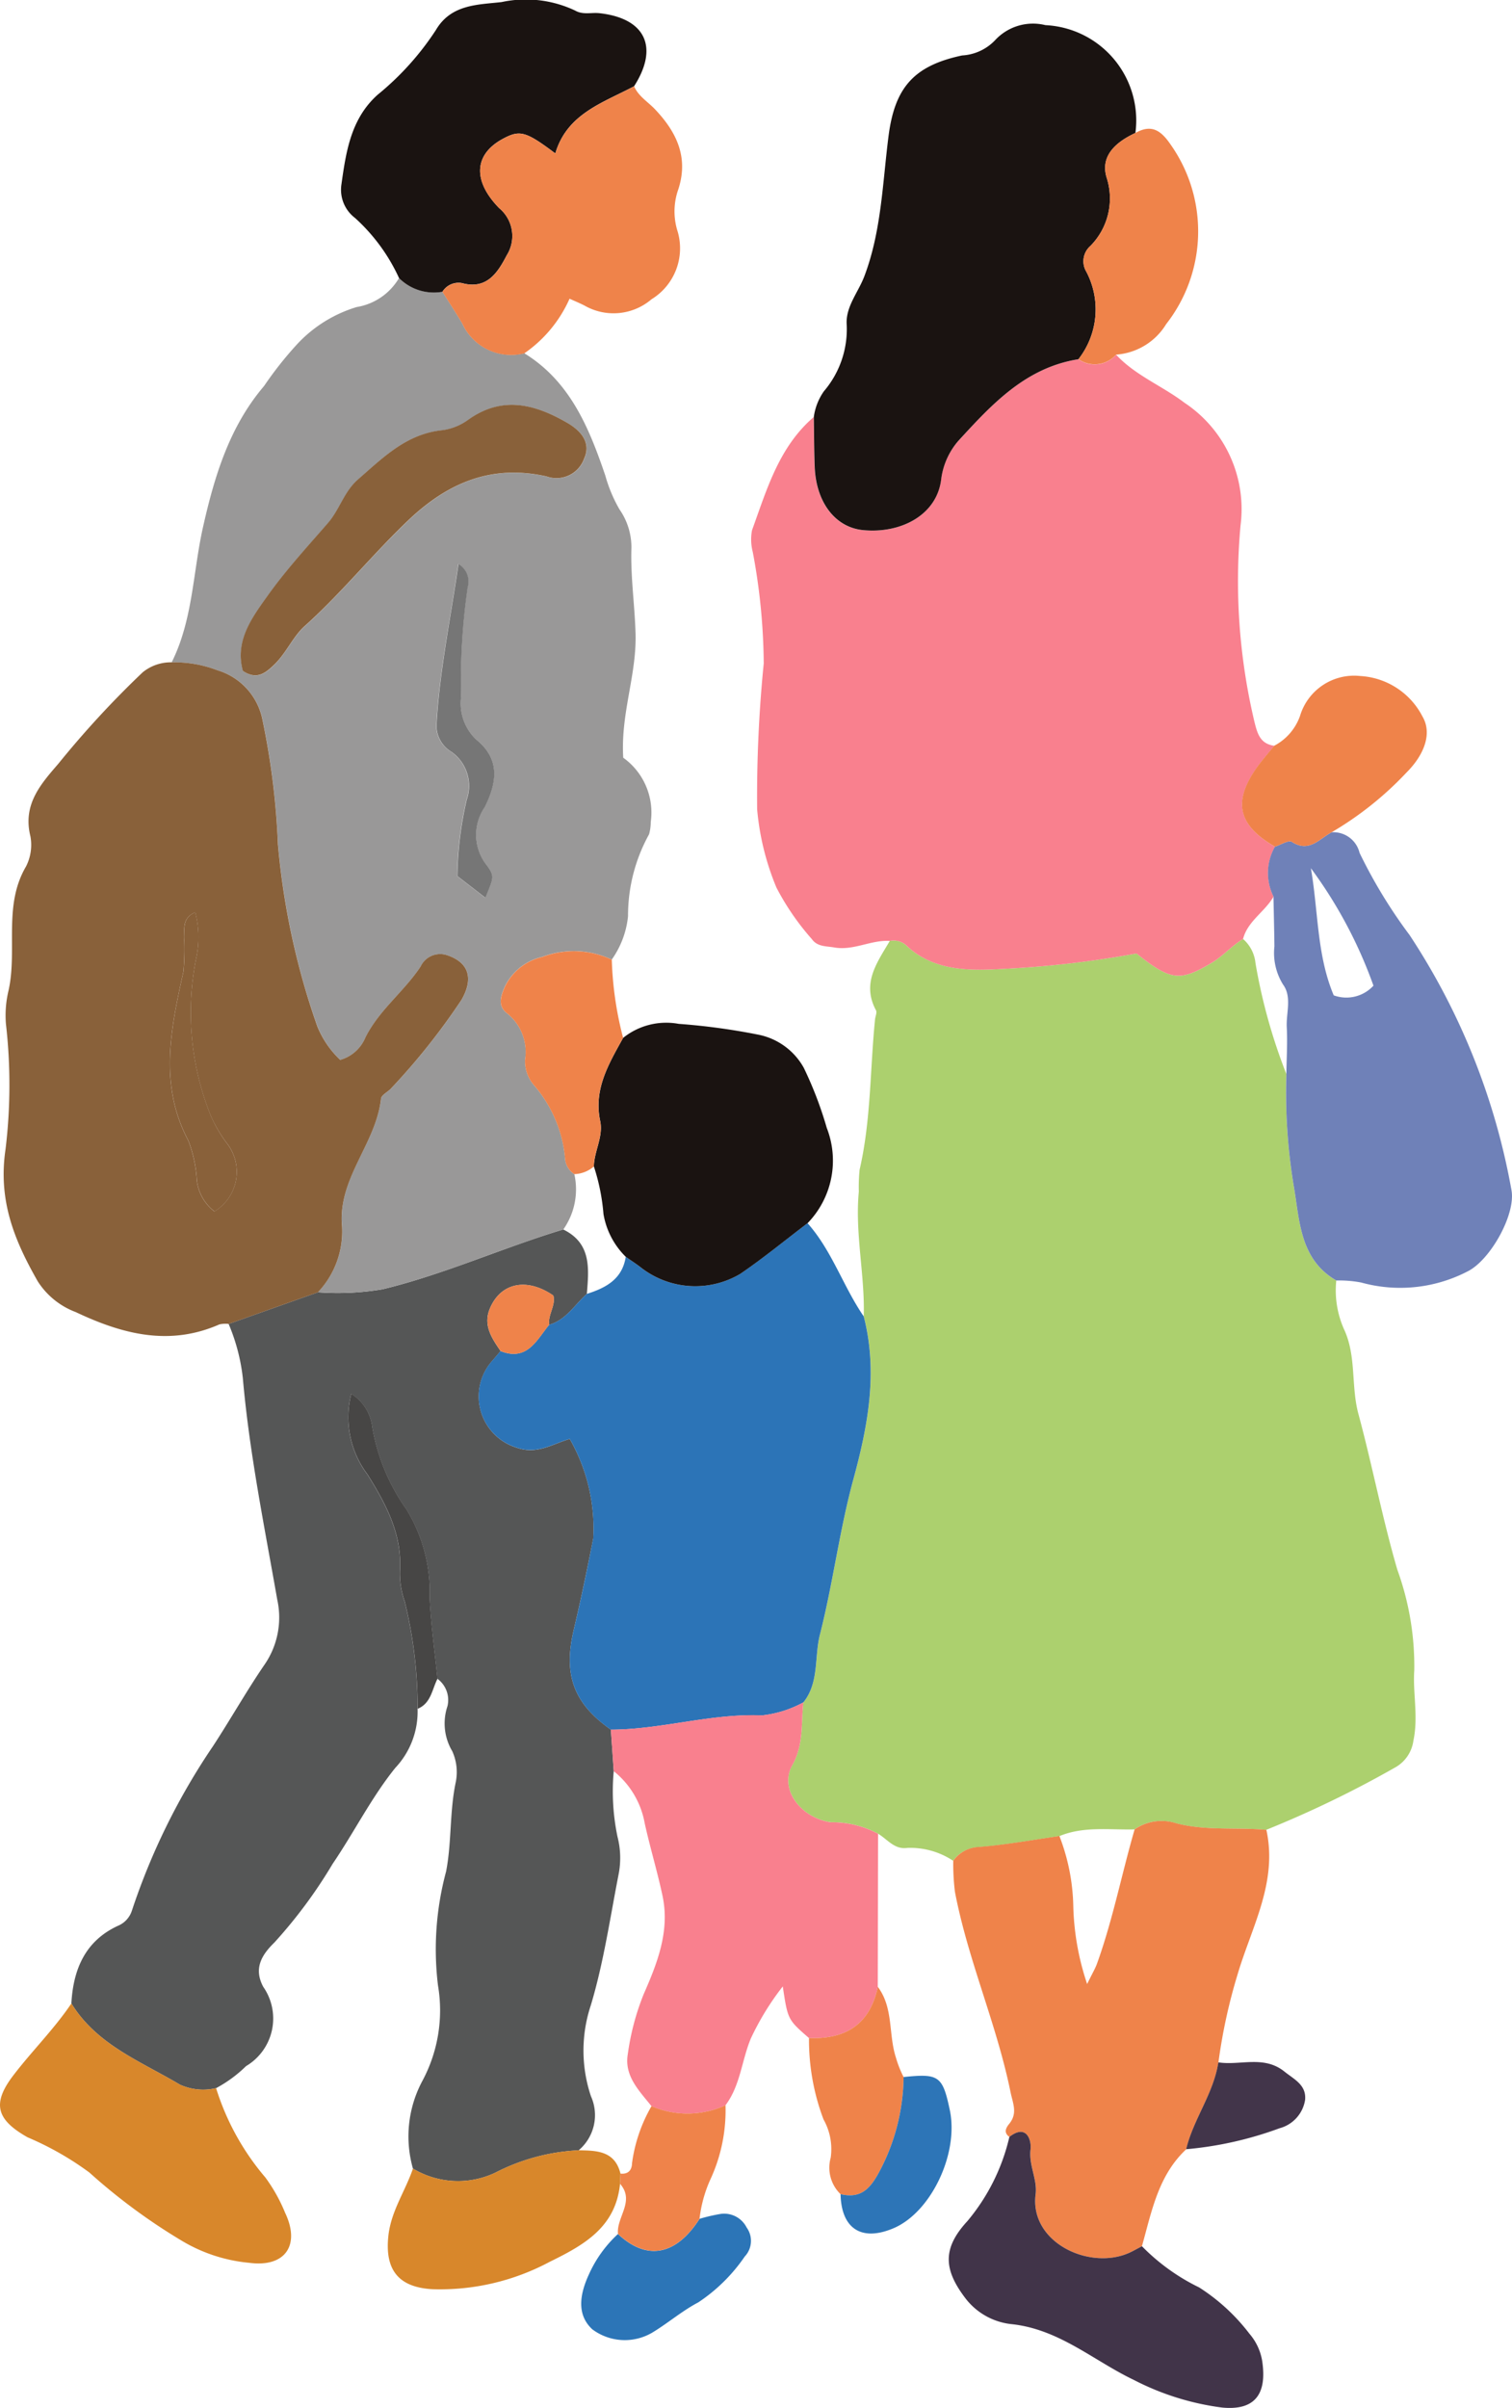 <svg xmlns="http://www.w3.org/2000/svg" width="89.23" height="142.051" viewBox="0 0 89.23 142.051">
  <g id="グループ_31210" data-name="グループ 31210" transform="translate(0 -0.001)">
    <g id="グループ_31213" data-name="グループ 31213" transform="translate(0 0.001)">
      <path id="パス_170475" data-name="パス 170475" d="M39.761,90.137a4.569,4.569,0,0,0-2.71-.759c-.762.108-1.17-.514-1.723-.837a5.727,5.727,0,0,0-2.784-.677c-1.8-.259-3.064-1.969-2.282-3.365.7-1.238.513-2.468.66-3.712.945-1.174.638-2.669.978-4,.771-3.021,1.151-6.144,1.971-9.149.872-3.2,1.458-6.345.613-9.62.07-2.459-.527-4.891-.291-7.357a10.165,10.165,0,0,1,.046-1.292c.675-2.92.613-5.913.911-8.869.019-.181.127-.406.056-.536-.86-1.6.071-2.824.815-4.093a1.106,1.106,0,0,1,1.022.311c1.659,1.531,3.87,1.442,5.747,1.335a59.855,59.855,0,0,0,7.788-.906c2.031,1.616,2.559,1.653,4.389.584.7-.411,1.216-1.027,1.9-1.439A2.167,2.167,0,0,1,57.6,37.17a33.012,33.012,0,0,0,1.822,6.55,33.879,33.879,0,0,0,.431,6.572c.361,2.056.338,4.349,2.517,5.614a5.64,5.64,0,0,0,.462,2.886c.734,1.579.4,3.328.841,4.973.824,3.049,1.411,6.153,2.3,9.2a16.669,16.669,0,0,1,1,5.932c-.094,1.338.249,2.737-.051,4.147a2.137,2.137,0,0,1-1.1,1.6,63.185,63.185,0,0,1-7.585,3.667c-1.763-.158-3.54.068-5.3-.378a2.8,2.8,0,0,0-2.48.353c-1.487.036-3-.2-4.438.4-1.6.226-3.187.522-4.79.648a1.941,1.941,0,0,0-1.475.809" transform="translate(16.49 19.636)" fill="#acd06e"/>
      <path id="パス_170476" data-name="パス 170476" d="M2.719,92.474c.112-2.008.815-3.682,2.744-4.575a1.451,1.451,0,0,0,.829-.9,39.1,39.1,0,0,1,4.775-9.685c1.043-1.593,1.977-3.253,3.046-4.816a4.9,4.9,0,0,0,.754-3.851c-.761-4.339-1.644-8.66-2.029-13.056A11.348,11.348,0,0,0,12,52.392l5.267-1.868a15.858,15.858,0,0,0,3.82-.178c3.656-.885,7.077-2.446,10.66-3.527,1.681.821,1.51,2.321,1.393,3.8-.719.638-1.222,1.537-2.226,1.826-.082-.6.4-1.145.248-1.729-1.572-1.083-3.112-.753-3.747.771-.411.985.118,1.749.635,2.507-.16.187-.319.376-.48.562A3.159,3.159,0,0,0,29,59.69c1.216.428,2.132-.234,3.132-.513a10.6,10.6,0,0,1,1.387,5.871c-.356,1.8-.73,3.6-1.153,5.394-.624,2.637-.014,4.333,2.191,5.881q.084,1.225.169,2.451a13.1,13.1,0,0,0,.222,3.867,5.005,5.005,0,0,1,.067,2.212c-.507,2.59-.889,5.238-1.642,7.735a8.456,8.456,0,0,0,.008,5.363,2.715,2.715,0,0,1-.725,3.19,11.972,11.972,0,0,0-4.917,1.32,5.151,5.151,0,0,1-4.863-.243,6.939,6.939,0,0,1,.573-5.2,8.8,8.8,0,0,0,.906-5.6,17.616,17.616,0,0,1,.477-6.72c.338-1.738.2-3.54.575-5.292a3,3,0,0,0-.209-1.808,3.2,3.2,0,0,1-.282-2.665,1.553,1.553,0,0,0-.592-1.606c-.16-1.583-.383-3.162-.462-4.748a9.39,9.39,0,0,0-1.359-5.228,11.818,11.818,0,0,1-2.033-4.9,2.665,2.665,0,0,0-1.236-1.936,5.605,5.605,0,0,0,.96,4.764c1.086,1.744,2.046,3.512,1.915,5.679a4.948,4.948,0,0,0,.28,1.813,26.07,26.07,0,0,1,.761,6.331,4.838,4.838,0,0,1-1.312,3.475c-1.408,1.744-2.431,3.8-3.7,5.664A28.585,28.585,0,0,1,14.7,88.883c-.768.748-1.232,1.54-.657,2.615a3.265,3.265,0,0,1-1.016,4.677,7.721,7.721,0,0,1-1.769,1.3,3.315,3.315,0,0,1-2.141-.211c-2.3-1.369-4.9-2.344-6.4-4.79" transform="translate(1.493 25.711)" fill="#555656"/>
      <path id="パス_170477" data-name="パス 170477" d="M29.652,66.715c-3.583,1.081-7,2.641-10.658,3.526a15.871,15.871,0,0,1-3.822.178A5.218,5.218,0,0,0,16.6,66.541C16.326,63.706,18.6,61.66,18.9,59c.025-.232.435-.406.627-.64a39.186,39.186,0,0,0,4.129-5.2c.725-1.269.414-2.2-.852-2.62a1.274,1.274,0,0,0-1.568.663c-.978,1.478-2.448,2.561-3.255,4.181a2.284,2.284,0,0,1-1.49,1.329,5.65,5.65,0,0,1-1.349-1.981,43.917,43.917,0,0,1-2.324-10.75,44.471,44.471,0,0,0-.906-7.3,3.817,3.817,0,0,0-2.661-2.953,7.008,7.008,0,0,0-2.711-.466C7.8,30.749,7.793,27.936,8.394,25.27c.68-3.018,1.565-5.924,3.6-8.311a21.625,21.625,0,0,1,1.936-2.451A7.917,7.917,0,0,1,17.46,12.3a3.566,3.566,0,0,0,2.5-1.713,2.9,2.9,0,0,0,2.562.81c.389.618.79,1.232,1.165,1.859a3.168,3.168,0,0,0,3.662,1.768c2.708,1.662,3.828,4.406,4.782,7.21a8.536,8.536,0,0,0,.843,2.009,3.911,3.911,0,0,1,.7,2.257c-.057,1.706.2,3.408.245,5.1.057,2.449-.885,4.668-.728,7.286a3.977,3.977,0,0,1,1.624,3.791,2.726,2.726,0,0,1-.1.727,9.913,9.913,0,0,0-1.241,4.83,5.337,5.337,0,0,1-.962,2.562,5.263,5.263,0,0,0-4.1-.161,3.253,3.253,0,0,0-2.226,1.789c-.243.57-.392,1.091.107,1.506A2.922,2.922,0,0,1,27.4,56.7a2.142,2.142,0,0,0,.55,1.534,7.63,7.63,0,0,1,1.811,4.3,1.2,1.2,0,0,0,.545.92,4.115,4.115,0,0,1-.652,3.263m-18.9-32.942c.823.539,1.323.133,1.845-.37.7-.68,1.114-1.662,1.778-2.259,2.184-1.958,4.017-4.248,6.141-6.266,2.412-2.294,5-3.289,8.146-2.586a1.734,1.734,0,0,0,2.228-1.052c.423-.923-.178-1.633-.988-2.1-1.918-1.109-3.847-1.628-5.865-.177a3.335,3.335,0,0,1-1.529.607c-2.112.217-3.484,1.6-4.962,2.9-.829.723-1.083,1.775-1.769,2.567-1.208,1.391-2.466,2.756-3.535,4.251-.942,1.318-1.986,2.7-1.489,4.491M25.055,47.145c.469-1.176.576-1.256.059-1.943a2.87,2.87,0,0,1-.1-3.4c.651-1.331,1.01-2.776-.514-4a2.932,2.932,0,0,1-.88-2.528A38.221,38.221,0,0,1,24,28.828a1.2,1.2,0,0,0-.542-1.371c-.486,3.354-1.128,6.414-1.3,9.549a1.8,1.8,0,0,0,.888,1.535,2.463,2.463,0,0,1,.9,2.813,20.923,20.923,0,0,0-.555,4.514l1.653,1.277" transform="translate(3.589 5.814)" fill="#999898"/>
      <path id="パス_170478" data-name="パス 170478" d="M57.646,47.975c-.682.412-1.2,1.029-1.9,1.438-1.828,1.07-2.358,1.033-4.389-.582a59.831,59.831,0,0,1-7.786.906c-1.878.107-4.088.2-5.747-1.335A1.108,1.108,0,0,0,36.8,48.09c-1.114-.068-2.136.587-3.277.386-.488-.085-1-.034-1.329-.5a14.975,14.975,0,0,1-2.084-3.032,15.519,15.519,0,0,1-1.139-4.621,79.231,79.231,0,0,1,.389-8.6,36.647,36.647,0,0,0-.646-6.572,2.929,2.929,0,0,1-.046-1.284c.874-2.407,1.588-4.916,3.644-6.682.015.984.014,1.967.051,2.951.079,2.065,1.2,3.565,2.855,3.724,2.223.215,4.321-.874,4.6-2.933A4.267,4.267,0,0,1,40.842,18.6c1.98-2.163,3.969-4.328,7.089-4.823a1.681,1.681,0,0,0,2.225-.268c1.139,1.227,2.717,1.833,4.033,2.833A7.526,7.526,0,0,1,57.5,23.571a35.942,35.942,0,0,0,.816,11.582c.18.73.347,1.308,1.176,1.427-.349.431-.72.844-1.04,1.3-1.421,2.015-1.094,3.4,1.084,4.654a3.135,3.135,0,0,0-.09,2.943c-.511.9-1.524,1.435-1.8,2.5" transform="translate(15.711 7.417)" fill="#f9808e"/>
      <path id="パス_170479" data-name="パス 170479" d="M10.047,25.226a7.009,7.009,0,0,1,2.711.466,3.821,3.821,0,0,1,2.661,2.954,44.429,44.429,0,0,1,.906,7.3A43.861,43.861,0,0,0,18.65,46.7,5.645,5.645,0,0,0,20,48.676a2.28,2.28,0,0,0,1.49-1.329c.807-1.619,2.277-2.7,3.255-4.18a1.275,1.275,0,0,1,1.568-.665c1.264.423,1.576,1.351.852,2.621a39.171,39.171,0,0,1-4.129,5.2c-.192.234-.6.407-.627.64-.291,2.663-2.57,4.708-2.3,7.543a5.223,5.223,0,0,1-1.424,3.879l-5.267,1.868a1.579,1.579,0,0,0-.552.029c-2.962,1.3-5.729.57-8.477-.73A4.559,4.559,0,0,1,2.151,61.74C.771,59.32-.2,56.973.25,53.945a31.588,31.588,0,0,0,.022-7.4A6.275,6.275,0,0,1,.43,44.571C.96,42.165.1,39.576,1.459,37.265a2.8,2.8,0,0,0,.259-1.778C1.248,33.606,2.335,32.4,3.37,31.2a56.458,56.458,0,0,1,4.976-5.391,2.631,2.631,0,0,1,1.7-.587m2.536,32.39a2.732,2.732,0,0,0,.765-3.974A7.974,7.974,0,0,1,12.332,51.9a16.293,16.293,0,0,1-.837-9.2,5.871,5.871,0,0,0-.051-2.731c-.852.369-.6,1.074-.648,1.642a14.909,14.909,0,0,1-.048,1.848c-.742,3.356-1.464,6.68.288,9.983a7.654,7.654,0,0,1,.5,2.33,2.7,2.7,0,0,0,1.044,1.848" transform="translate(0.077 13.85)" fill="#89613a"/>
      <path id="パス_170480" data-name="パス 170480" d="M22.394,52.576c1-.29,1.507-1.19,2.226-1.826,1.122-.353,2.09-.868,2.294-2.184.3.211.615.409.9.637a5.218,5.218,0,0,0,5.862.364c1.365-.936,2.648-1.989,3.966-2.988,1.447,1.627,2.1,3.73,3.317,5.5.843,3.277.257,6.426-.615,9.622-.82,3.005-1.2,6.129-1.971,9.149-.339,1.329-.033,2.824-.978,4a6.576,6.576,0,0,1-2.44.768c-3.013-.124-5.923.832-8.92.841-2.2-1.549-2.815-3.246-2.191-5.881.423-1.789.8-3.591,1.151-5.4a10.584,10.584,0,0,0-1.385-5.87c-1,.277-1.916.939-3.132.511a3.159,3.159,0,0,1-1.433-5.134q.242-.279.48-.561c1.569.62,2.122-.638,2.864-1.549" transform="translate(10.014 25.579)" fill="#2c74b7"/>
      <path id="パス_170481" data-name="パス 170481" d="M46.618,20.684c-3.12.494-5.109,2.66-7.091,4.821a4.285,4.285,0,0,0-1.016,2.327c-.285,2.057-2.381,3.148-4.6,2.933-1.656-.16-2.776-1.659-2.855-3.726-.039-.982-.036-1.967-.053-2.951a3.441,3.441,0,0,1,.593-1.512,5.64,5.64,0,0,0,1.349-3.907c-.087-1.06.674-1.918,1.038-2.874,1.01-2.657,1.074-5.495,1.428-8.265.366-2.85,1.47-4.158,4.345-4.767a2.912,2.912,0,0,0,1.946-.9A3.041,3.041,0,0,1,44.671.975a5.629,5.629,0,0,1,5.311,6.361c-1.134.525-2.1,1.346-1.693,2.649A3.986,3.986,0,0,1,47.326,14a1.2,1.2,0,0,0-.294,1.424,4.766,4.766,0,0,1-.414,5.261" transform="translate(17.024 0.508)" fill="#1a1311"/>
      <path id="パス_170482" data-name="パス 170482" d="M47.013,69.836a2.809,2.809,0,0,1,2.48-.355c1.761.448,3.538.222,5.3.38.679,3.1-.875,5.737-1.7,8.534a32.418,32.418,0,0,0-1.128,5.185c-.287,1.837-1.476,3.34-1.9,5.125-1.658,1.548-2.04,3.678-2.615,5.72-.215.115-.428.234-.648.342-2.344,1.146-6-.519-5.625-3.411.113-.878-.411-1.7-.3-2.643.062-.524-.222-1.535-1.252-.736-.353-.259-.2-.539,0-.781.5-.621.208-1.191.068-1.871-.818-4.012-2.51-7.777-3.278-11.8a13.436,13.436,0,0,1-.1-1.84,1.949,1.949,0,0,1,1.475-.81c1.6-.124,3.194-.42,4.79-.646a12.077,12.077,0,0,1,.818,4.105,15.529,15.529,0,0,0,.818,4.623c.314-.643.474-.906.578-1.191.936-2.589,1.459-5.3,2.225-7.933" transform="translate(19.941 38.085)" fill="#ef834a"/>
      <path id="パス_170483" data-name="パス 170483" d="M23.272,66.435c3-.009,5.907-.965,8.92-.841a6.567,6.567,0,0,0,2.44-.768c-.147,1.244.036,2.474-.658,3.712-.784,1.4.479,3.1,2.28,3.365a5.71,5.71,0,0,1,2.784.677q-.009,4.515-.017,9.03c-.455,2.212-1.9,3.1-4.059,3.021-1.253-1.088-1.253-1.088-1.548-3.047a15.887,15.887,0,0,0-1.885,3.072c-.542,1.3-.617,2.773-1.495,3.938a5.362,5.362,0,0,1-4.367.054c-.723-.906-1.616-1.778-1.4-3.061a14.808,14.808,0,0,1,.936-3.54c.807-1.839,1.557-3.73,1.114-5.809-.305-1.433-.733-2.841-1.05-4.273a5.075,5.075,0,0,0-1.828-3.078q-.084-1.225-.169-2.451" transform="translate(12.781 35.6)" fill="#f9808e"/>
      <path id="パス_170484" data-name="パス 170484" d="M48.627,35.485a3.131,3.131,0,0,1,.088-2.942c.339-.105.8-.407.995-.284,1.027.66,1.62-.183,2.35-.564a1.586,1.586,0,0,1,1.647,1.213,29.587,29.587,0,0,0,2.951,4.847,40.148,40.148,0,0,1,6.015,15.056c.259,1.435-1.256,4.127-2.589,4.787a8.63,8.63,0,0,1-6.279.658,6.837,6.837,0,0,0-1.469-.119c-2.181-1.264-2.158-3.558-2.519-5.613a33.756,33.756,0,0,1-.429-6.572c.012-.919.071-1.84.023-2.756-.043-.844.314-1.789-.215-2.513a3.523,3.523,0,0,1-.514-2.262c-.012-.979-.037-1.958-.056-2.939m5.9,5.258a26.754,26.754,0,0,0-3.692-6.926c.445,2.573.344,5.109,1.348,7.5a2.17,2.17,0,0,0,2.344-.57" transform="translate(26.527 17.404)" fill="#6f81b8"/>
      <path id="パス_170485" data-name="パス 170485" d="M35.236,50.764c-1.318,1-2.6,2.054-3.966,2.988a5.215,5.215,0,0,1-5.862-.364c-.288-.228-.6-.424-.9-.637a4.62,4.62,0,0,1-1.318-2.53,12.072,12.072,0,0,0-.565-2.8c.017-.911.567-1.766.373-2.682-.4-1.887.513-3.38,1.354-4.906a4.065,4.065,0,0,1,3.278-.826,38.25,38.25,0,0,1,4.652.629,3.945,3.945,0,0,1,2.73,1.964,22.415,22.415,0,0,1,1.356,3.545,5.3,5.3,0,0,1-1.128,5.616" transform="translate(12.423 21.393)" fill="#1a1311"/>
      <path id="パス_170486" data-name="パス 170486" d="M18.976,17.213a2.9,2.9,0,0,1-2.562-.809,10.876,10.876,0,0,0-2.6-3.548,2.087,2.087,0,0,1-.8-1.978c.273-1.941.559-3.878,2.143-5.294a16.627,16.627,0,0,0,3.431-3.811c.9-1.531,2.48-1.49,3.881-1.651a6.806,6.806,0,0,1,4.335.5c.468.271.97.1,1.453.158,2.7.305,3.5,2.009,2.028,4.308-1.844.979-3.957,1.62-4.649,3.963-1.747-1.315-2.094-1.4-3.092-.864-1.673.9-1.831,2.437-.225,4.087a2.134,2.134,0,0,1,.451,2.785c-.527,1.013-1.148,1.983-2.527,1.67a1.112,1.112,0,0,0-1.267.48" transform="translate(7.135 0)" fill="#1a1311"/>
      <path id="パス_170487" data-name="パス 170487" d="M16.855,15.408a1.112,1.112,0,0,1,1.267-.48c1.379.313,2-.657,2.527-1.67a2.134,2.134,0,0,0-.451-2.785c-1.607-1.65-1.448-3.184.225-4.087,1-.539,1.345-.451,3.092.864.692-2.342,2.806-2.984,4.649-3.963.257.589.81.909,1.23,1.351,1.312,1.38,2.026,2.908,1.335,4.855a3.9,3.9,0,0,0,.009,2.372,3.525,3.525,0,0,1-1.548,3.986,3.447,3.447,0,0,1-3.96.366c-.26-.132-.53-.245-.875-.4a7.707,7.707,0,0,1-2.672,3.224,3.17,3.17,0,0,1-3.664-1.769c-.375-.627-.776-1.239-1.165-1.859" transform="translate(9.257 1.805)" fill="#ef834a"/>
      <path id="パス_170488" data-name="パス 170488" d="M4.212,76.289c1.495,2.446,4.1,3.421,6.4,4.79a3.315,3.315,0,0,0,2.141.211,14.941,14.941,0,0,0,2.906,5.267,9.709,9.709,0,0,1,1.167,2.085c.912,1.91.006,3.236-2.121,2.951a9.418,9.418,0,0,1-3.975-1.3,34.921,34.921,0,0,1-5.455-4.026A17.841,17.841,0,0,0,1.63,84.191C-.218,83.147-.493,82.2.8,80.518c1.1-1.436,2.4-2.719,3.416-4.229" transform="translate(0 41.896)" fill="#d8872b"/>
      <path id="パス_170489" data-name="パス 170489" d="M39.718,81.479c1.03-.8,1.314.212,1.25.736-.112.942.411,1.765.3,2.643-.375,2.892,3.283,4.558,5.627,3.411.218-.107.432-.228.648-.341a12.137,12.137,0,0,0,3.374,2.429,11.52,11.52,0,0,1,2.97,2.733,3.266,3.266,0,0,1,.758,1.645c.276,1.913-.431,2.894-2.363,2.711a15.671,15.671,0,0,1-5.2-1.622c-2.389-1.137-4.421-3.007-7.241-3.3a3.945,3.945,0,0,1-2.679-1.479c-1.334-1.73-1.411-2.981.081-4.6a11.9,11.9,0,0,0,2.477-4.964" transform="translate(19.848 44.583)" fill="#413449"/>
      <path id="パス_170490" data-name="パス 170490" d="M16.257,82.961a5.151,5.151,0,0,0,4.863.243,12,12,0,0,1,4.919-1.32c1.067.015,2.136.033,2.465,1.376-.008.2-.015.4-.025.6-.256,2.552-2.1,3.6-4.144,4.6a13.722,13.722,0,0,1-6.928,1.62c-2-.113-2.82-1.137-2.6-3.153.16-1.467,1-2.634,1.45-3.966" transform="translate(8.113 44.967)" fill="#d8872b"/>
      <path id="パス_170491" data-name="パス 170491" d="M52.6,34.962c-.73.383-1.323,1.225-2.35.564-.192-.122-.655.178-.993.284-2.178-1.253-2.505-2.638-1.084-4.654.319-.451.691-.864,1.04-1.3a3.181,3.181,0,0,0,1.521-1.755,3.332,3.332,0,0,1,3.552-2.358,4.408,4.408,0,0,1,3.678,2.393c.575.978.124,2.235-.95,3.306A19.788,19.788,0,0,1,52.6,34.962" transform="translate(25.985 14.137)" fill="#ef834a"/>
      <path id="パス_170492" data-name="パス 170492" d="M41.081,18.5a4.766,4.766,0,0,0,.414-5.261,1.2,1.2,0,0,1,.294-1.424A3.986,3.986,0,0,0,42.751,7.8c-.409-1.3.559-2.124,1.693-2.649.957-.539,1.514-.149,2.09.7a8.878,8.878,0,0,1-.274,10.576,3.766,3.766,0,0,1-2.954,1.8,1.683,1.683,0,0,1-2.225.268" transform="translate(22.561 2.693)" fill="#ef834a"/>
      <path id="パス_170493" data-name="パス 170493" d="M26.294,41.334c-.843,1.527-1.755,3.019-1.354,4.906.194.916-.358,1.772-.373,2.683a1.868,1.868,0,0,1-1.153.449,1.2,1.2,0,0,1-.544-.92,7.651,7.651,0,0,0-1.811-4.3,2.142,2.142,0,0,1-.55-1.534,2.925,2.925,0,0,0-1.1-2.764c-.5-.417-.352-.936-.107-1.506a3.247,3.247,0,0,1,2.226-1.789,5.263,5.263,0,0,1,4.1.161,20.436,20.436,0,0,0,.668,4.612" transform="translate(10.477 19.894)" fill="#ef834a"/>
      <path id="パス_170494" data-name="パス 170494" d="M29.123,84.6a10.344,10.344,0,0,1,1.241-.288,1.483,1.483,0,0,1,1.538.8,1.343,1.343,0,0,1-.11,1.71,10.056,10.056,0,0,1-2.744,2.708c-.922.483-1.732,1.176-2.623,1.727a3.2,3.2,0,0,1-3.634-.141c-.8-.75-.861-1.806-.191-3.25a7.277,7.277,0,0,1,1.709-2.37c1.7,1.594,3.421,1.275,4.813-.892" transform="translate(12.16 46.294)" fill="#2c75b7"/>
      <path id="パス_170495" data-name="パス 170495" d="M30.818,78.68c2.163.081,3.6-.809,4.06-3.021.93,1.233.624,2.789,1.063,4.153a6.4,6.4,0,0,0,.46,1.168,12.161,12.161,0,0,1-1.478,5.672c-.555,1.007-1.12,1.5-2.246,1.236a2.175,2.175,0,0,1-.579-2.147,3.567,3.567,0,0,0-.423-2.259,13.248,13.248,0,0,1-.857-4.8" transform="translate(16.925 41.55)" fill="#ef834a"/>
      <path id="パス_170496" data-name="パス 170496" d="M28.357,86.867c-1.393,2.167-3.109,2.486-4.813.892-.1-.991,1.019-1.932.122-2.957.009-.2.017-.4.025-.6.457.043.671-.2.683-.623a9.122,9.122,0,0,1,1.149-3.359,5.353,5.353,0,0,0,4.366-.053,9.683,9.683,0,0,1-.911,4.418,7.75,7.75,0,0,0-.621,2.282" transform="translate(12.926 44.026)" fill="#ef834a"/>
      <path id="パス_170497" data-name="パス 170497" d="M32.018,86.028c1.126.265,1.692-.229,2.246-1.238a12.155,12.155,0,0,0,1.478-5.67c2.085-.218,2.3-.067,2.725,1.944.545,2.559-1.094,6.015-3.3,6.967-1.9.815-3.1.046-3.146-2" transform="translate(17.584 43.41)" fill="#2d75b7"/>
      <path id="パス_170498" data-name="パス 170498" d="M45.186,83.667c.429-1.785,1.617-3.287,1.9-5.125,1.294.2,2.685-.432,3.9.544.576.463,1.3.787,1.219,1.667A2.061,2.061,0,0,1,50.7,82.428a21.3,21.3,0,0,1-5.517,1.239" transform="translate(24.815 43.122)" fill="#42354a"/>
      <path id="パス_170499" data-name="パス 170499" d="M17.368,71.66a26.048,26.048,0,0,0-.761-6.33,4.948,4.948,0,0,1-.28-1.813c.132-2.169-.829-3.936-1.915-5.681a5.6,5.6,0,0,1-.96-4.762,2.665,2.665,0,0,1,1.236,1.936,11.827,11.827,0,0,0,2.033,4.9,9.372,9.372,0,0,1,1.359,5.227c.081,1.586.3,3.167.462,4.748-.327.634-.381,1.448-1.173,1.775" transform="translate(7.278 29.147)" fill="#474645"/>
      <path id="パス_170500" data-name="パス 170500" d="M22.212,51.289c-.742.911-1.3,2.169-2.864,1.549-.517-.759-1.046-1.523-.635-2.508.635-1.524,2.175-1.854,3.747-.771.155.586-.33,1.126-.248,1.73" transform="translate(10.196 26.867)" fill="#ef834a"/>
      <path id="パス_170501" data-name="パス 170501" d="M9.3,31.12c-.5-1.789.547-3.171,1.49-4.491,1.069-1.495,2.325-2.858,3.534-4.251.686-.792.94-1.844,1.771-2.567,1.478-1.29,2.849-2.679,4.962-2.9a3.336,3.336,0,0,0,1.527-.607c2.019-1.45,3.947-.933,5.867.178.809.468,1.41,1.179.987,2.1a1.732,1.732,0,0,1-2.228,1.052c-3.149-.7-5.732.293-8.146,2.586-2.124,2.019-3.955,4.308-6.141,6.266-.665.6-1.072,1.579-1.778,2.259-.521.5-1.022.911-1.845.37" transform="translate(5.036 8.468)" fill="#89613a"/>
      <path id="パス_170502" data-name="パス 170502" d="M19.516,41.165l-1.653-1.277a20.924,20.924,0,0,1,.555-4.514,2.463,2.463,0,0,0-.9-2.813,1.8,1.8,0,0,1-.888-1.535c.169-3.136.81-6.2,1.3-9.549a1.2,1.2,0,0,1,.542,1.371,38.221,38.221,0,0,0-.387,6.448,2.932,2.932,0,0,0,.88,2.528c1.524,1.227,1.165,2.672.514,4a2.87,2.87,0,0,0,.1,3.4c.517.686.411.767-.059,1.943" transform="translate(9.129 11.794)" fill="#767676"/>
      <path id="パス_170503" data-name="パス 170503" d="M9.105,52.389a2.7,2.7,0,0,1-1.044-1.848,7.654,7.654,0,0,0-.5-2.33c-1.752-3.3-1.03-6.627-.288-9.983a14.909,14.909,0,0,0,.048-1.848c.048-.569-.2-1.273.648-1.642a5.871,5.871,0,0,1,.051,2.731,16.293,16.293,0,0,0,.837,9.2A7.974,7.974,0,0,0,9.87,48.416a2.732,2.732,0,0,1-.765,3.974" transform="translate(3.555 19.077)" fill="#89613a"/>
    </g>
  </g>
</svg>
